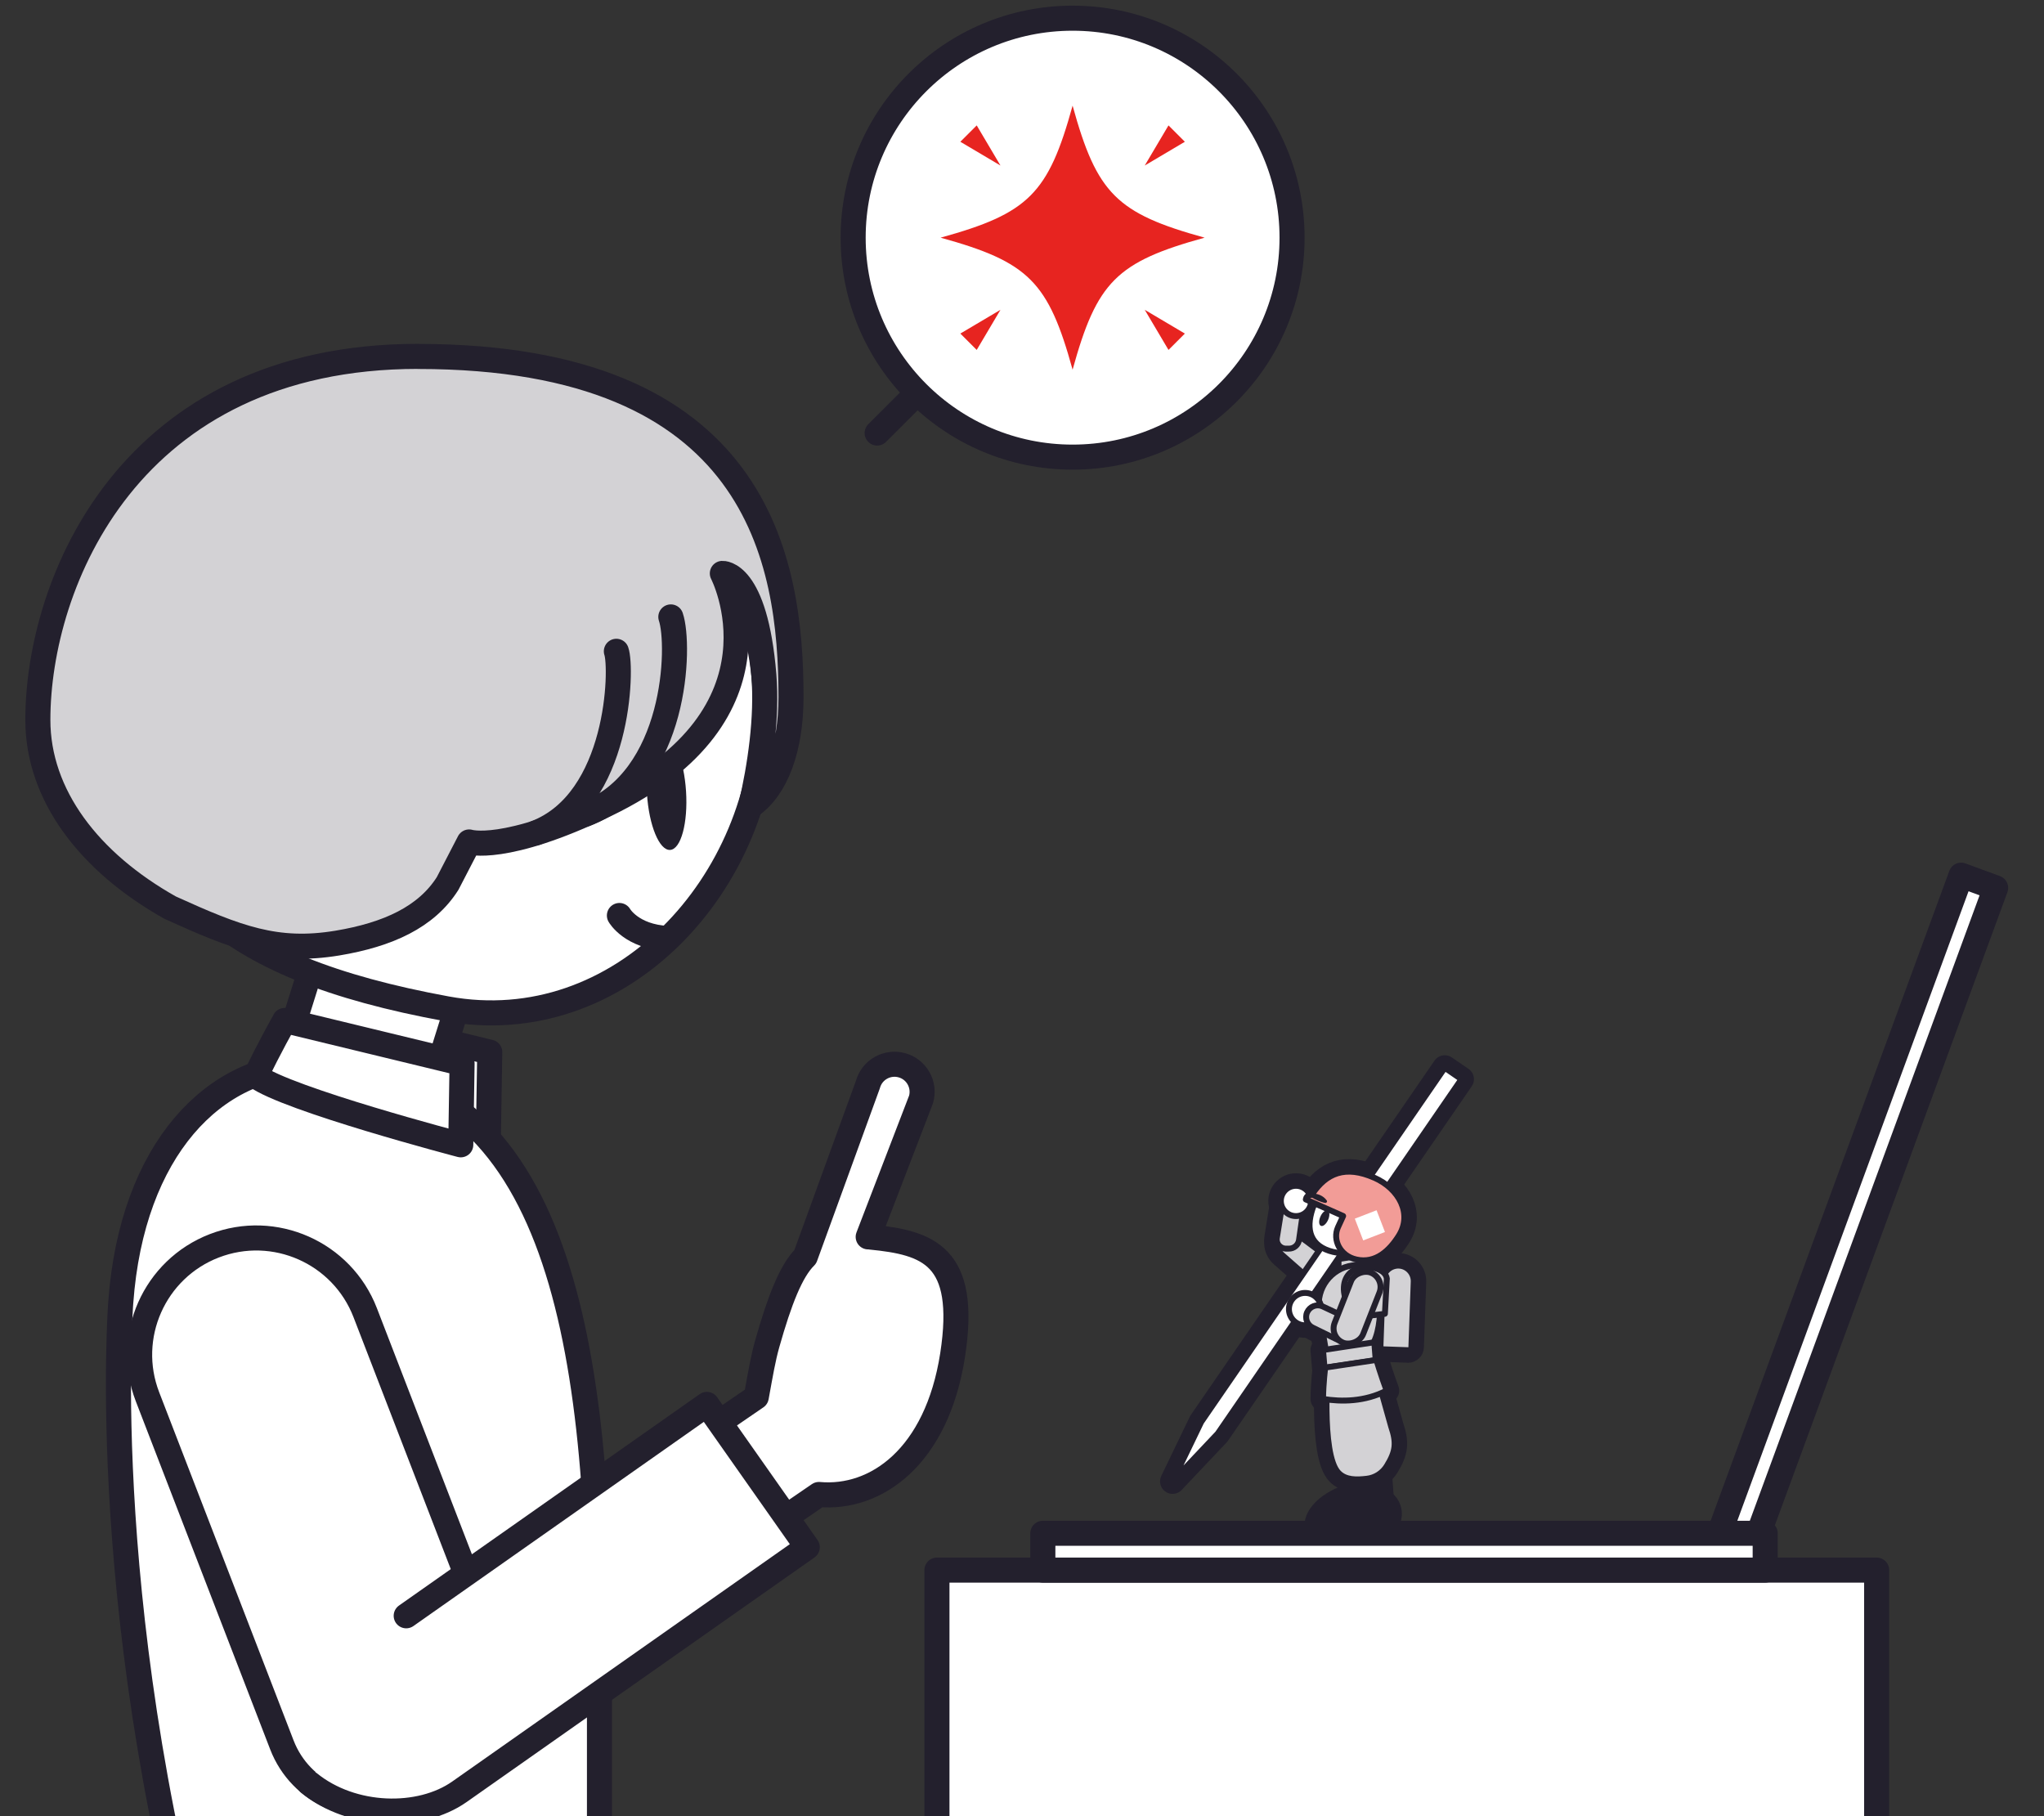 <?xml version="1.0" encoding="UTF-8"?><svg id="Layer_2" xmlns="http://www.w3.org/2000/svg" xmlns:xlink="http://www.w3.org/1999/xlink" viewBox="0 0 234.89 208.68"><rect x="0" y="0" width="234.89" height="208.68" fill="#333333" stroke="none"/><defs><style>.cls-1,.cls-2,.cls-3{fill:#fff;}.cls-1,.cls-4,.cls-5,.cls-6,.cls-3,.cls-7{stroke:#23202d;stroke-linecap:round;stroke-linejoin:round;}.cls-1,.cls-4,.cls-6{stroke-width:.68px;}.cls-4{fill:#f29c97;}.cls-8{fill:#e72420;}.cls-5,.cls-6{fill:#d3d2d5;}.cls-5,.cls-3,.cls-7{stroke-width:2.88px;}.cls-9,.cls-10,.cls-7{fill:none;}.cls-10{clip-path:url(#clippath);}.cls-11{fill:#23202d;}</style><clipPath id="clippath"><rect class="cls-9" y="0" width="234.89" height="208.68"/></clipPath></defs><g id="text_ph"><g class="cls-10"><rect class="cls-7" x="155.71" y="168.76" width="2.93" height="4.45" transform="translate(-11.68 11.53) rotate(-4.05)"/><path class="cls-7" d="m159.21,172.82c-1.1-1.18-2.83-1.34-4.44-.75-2.28.83-3.68,2.37-3.38,3.52.31,1.15,3.79,1.1,6.14.48,2.35-.62,2.5-2.38,1.68-3.25Z"/><path class="cls-7" d="m147.09,141.82h0c.61-.69,1.84-.08,3.04.81l2.65,1.99c.76.67.89,1.76.29,2.44h0c-.6.68-1.7.69-2.46.02l-3.24-2.85c-.75-.66-.88-1.74-.29-2.41Z"/><path class="cls-7" d="m147.4,138.1l2.45.4-.57,3.98c-.08.59-.6,1.02-1.19,1h-.36c-.63-.03-1.1-.6-1-1.22l.67-4.16Z"/><circle class="cls-7" cx="148.93" cy="138" r="1.74"/><polygon class="cls-7" points="157.16 145.17 154.27 145.64 154.27 144.04 157.16 143.57 157.16 145.17"/><polygon class="cls-7" points="157.6 145.41 153.82 146.02 153.82 144.68 157.6 144.08 157.6 145.41"/><path class="cls-7" d="m159.36,168.47h0c-.5.8-1.33,1.34-2.27,1.45-1.18.14-2.44.18-3.27-.67-2.09-2.14-1.19-12.82-1.19-12.82l4.93-.74,2.31,8.24c.64,1.88.53,2.85-.51,4.54Z"/><path class="cls-7" d="m157.6,154.7c-1.66,2.36-4.97,2.07-4.97,2.07l-1.04-6.25c-.35-2.47,1.36-4.76,3.83-5.11l1.64-.23c.66-.09,1.27.36,1.37,1.02,0,0,.83,6.15-.84,8.5Z"/><path class="cls-7" d="m161.8,155.15l-2.79-.1c-.21,0-.37-.18-.37-.39l.27-7.52c.04-.98.86-1.74,1.84-1.71h0c.98.04,1.74.86,1.71,1.84l-.27,7.52c0,.21-.18.37-.39.37Z"/><polygon class="cls-7" points="139.94 164.73 134.75 170.22 138.03 163.41 166.03 122.7 167.94 124.01 139.94 164.73"/><polygon class="cls-7" points="158.09 156.3 152.21 157.18 152.04 155.13 157.93 154.24 158.09 156.3"/><path class="cls-7" d="m159.35,159.79c-2.52,1.3-5.21,1.3-7.31.96.02-1.84.25-3.6.25-3.6l5.88-.88s.52,1.75,1.18,3.53Z"/><path class="cls-7" d="m159.14,150.97l-2.68.32c-.82.14-1.6-.41-1.74-1.24l-.27-1.58c-.17-1.57.67-2.59,2-2.82h0c1.08-.18,2.78.19,2.92,1.27l-.22,4.04Z"/><circle class="cls-7" cx="149.98" cy="150.43" r="1.86"/><path class="cls-7" d="m150.21,150.8h0c.3-.67,1.07-.98,1.74-.7l3.59,1.68-.87,2.64-3.77-1.84c-.68-.3-.99-1.1-.69-1.78Z"/><rect class="cls-7" x="151.62" y="148.51" width="8.65" height="3.52" rx="1.76" ry="1.76" transform="translate(-40.94 240.46) rotate(-68.55)"/><path class="cls-7" d="m158.98,141.44c1.12-2.53.29-5.36-1.86-6.32-2.15-.95-4.81.33-5.93,2.86-1.12,2.53-1.01,4.64,1.14,5.59s5.53.4,6.65-2.14Z"/><path class="cls-7" d="m157.94,135.34c-3.34-1.48-5.55-.53-7.15,1.89-.11.17-.62-.03-.73.6l4.29,1.9-.6,1.31c-.63,1.42.22,3.27,2.12,3.69,2.23.5,3.83-1.07,4.87-2.72,1.59-2.52.05-5.41-2.79-6.67Z"/><ellipse class="cls-7" cx="152.19" cy="139.99" rx=".96" ry=".48" transform="translate(-37.45 222.44) rotate(-66.11)"/><rect class="cls-7" x="156.08" y="139.48" width="2.68" height="2.68" transform="translate(-40.15 66.13) rotate(-21.11)"/><path class="cls-7" d="m150.62,137.32s.98.23,1.75.78"/><path class="cls-7" d="m150.66,137.15c.7-.04,1.4.22,1.81.8.09.13-.04.31-.19.28-.28-.02-2.36-.77-1.62-1.09h0Z"/><rect class="cls-11" x="155.71" y="168.76" width="2.93" height="4.45" transform="translate(-11.68 11.53) rotate(-4.05)"/><path class="cls-11" d="m159.21,172.82c-1.1-1.18-2.83-1.34-4.44-.75-2.28.83-3.68,2.37-3.38,3.52.31,1.15,3.79,1.1,6.14.48,2.35-.62,2.5-2.38,1.68-3.25Z"/><path class="cls-6" d="m147.09,141.82h0c.61-.69,1.84-.08,3.04.81l2.65,1.99c.76.67.89,1.76.29,2.44h0c-.6.68-1.7.69-2.46.02l-3.24-2.85c-.75-.66-.88-1.74-.29-2.41Z"/><path class="cls-6" d="m147.4,138.1l2.45.4-.57,3.98c-.08.59-.6,1.02-1.19,1h-.36c-.63-.03-1.1-.6-1-1.22l.67-4.16Z"/><circle class="cls-1" cx="148.93" cy="138" r="1.74"/><polygon class="cls-1" points="157.16 145.17 154.27 145.64 154.27 144.04 157.16 143.57 157.16 145.17"/><polygon class="cls-6" points="157.6 145.41 153.82 146.02 153.82 144.68 157.6 144.08 157.6 145.41"/><path class="cls-6" d="m159.36,168.47h0c-.5.8-1.33,1.34-2.27,1.45-1.18.14-2.44.18-3.27-.67-2.09-2.14-1.19-12.82-1.19-12.82l4.93-.74,2.31,8.24c.64,1.88.53,2.85-.51,4.54Z"/><path class="cls-6" d="m157.6,154.7c-1.66,2.36-4.97,2.07-4.97,2.07l-1.04-6.25c-.35-2.47,1.36-4.76,3.83-5.11l1.64-.23c.66-.09,1.27.36,1.37,1.02,0,0,.83,6.15-.84,8.5Z"/><path class="cls-6" d="m161.8,155.15l-2.79-.1c-.21,0-.37-.18-.37-.39l.27-7.52c.04-.98.86-1.74,1.84-1.71h0c.98.04,1.74.86,1.71,1.84l-.27,7.52c0,.21-.18.37-.39.37Z"/><polygon class="cls-1" points="139.94 164.73 134.75 170.22 138.03 163.41 166.03 122.7 167.94 124.01 139.94 164.73"/><polygon class="cls-6" points="158.09 156.3 152.21 157.18 152.04 155.13 157.93 154.24 158.09 156.3"/><path class="cls-6" d="m159.35,159.79c-2.52,1.3-5.21,1.3-7.31.96.02-1.84.25-3.6.25-3.6l5.88-.88s.52,1.75,1.18,3.53Z"/><path class="cls-6" d="m159.14,150.97l-2.68.32c-.82.14-1.6-.41-1.74-1.24l-.27-1.58c-.17-1.57.67-2.59,2-2.82h0c1.08-.18,2.78.19,2.92,1.27l-.22,4.04Z"/><circle class="cls-1" cx="149.98" cy="150.43" r="1.86"/><path class="cls-6" d="m150.21,150.8h0c.3-.67,1.07-.98,1.74-.7l3.59,1.68-.87,2.64-3.77-1.84c-.68-.3-.99-1.1-.69-1.78Z"/><rect class="cls-6" x="151.62" y="148.51" width="8.65" height="3.52" rx="1.76" ry="1.76" transform="translate(-40.94 240.46) rotate(-68.55)"/><path class="cls-1" d="m158.98,141.44c1.12-2.53.29-5.36-1.86-6.32-2.15-.95-4.81.33-5.93,2.86-1.12,2.53-1.01,4.64,1.14,5.59s5.53.4,6.65-2.14Z"/><path class="cls-4" d="m157.94,135.34c-3.34-1.48-5.55-.53-7.15,1.89-.11.17-.62-.03-.73.6l4.29,1.9-.6,1.31c-.63,1.42.22,3.27,2.12,3.69,2.23.5,3.83-1.07,4.87-2.72,1.59-2.52.05-5.41-2.79-6.67Z"/><ellipse class="cls-11" cx="152.19" cy="139.99" rx=".96" ry=".48" transform="translate(-37.45 222.44) rotate(-66.11)"/><rect class="cls-2" x="156.08" y="139.48" width="2.68" height="2.68" transform="translate(-40.15 66.13) rotate(-21.11)"/><path class="cls-11" d="m150.66,137.15c.7-.04,1.4.22,1.81.8.09.13-.04.31-.19.28-.28-.02-2.36-.77-1.62-1.09h0Z"/><rect class="cls-3" x="171.54" y="138.15" width="83.01" height="4.23" transform="translate(418.16 -11.36) rotate(110.17)"/><rect class="cls-3" x="107.67" y="180.42" width="107.99" height="67.91"/><rect class="cls-3" x="119.84" y="176.19" width="83.01" height="4.23"/><path class="cls-3" d="m35.89,115.96l20.39,4.94-.15,9.35s-19.95-5.23-23.55-7.9c1.47-3.14,3.32-6.39,3.32-6.39Z"/><rect class="cls-3" x="33.98" y="109.56" width="17.35" height="17.35" transform="translate(37.26 -7.34) rotate(17.38)"/><path class="cls-3" d="m87.96,81.27c0-20.23-16.4-36.64-36.64-36.64S14.69,61.03,14.69,81.27s10.6,29.88,36.64,34.65c19.9,3.65,36.64-14.41,36.64-34.65Z"/><ellipse class="cls-11" cx="76.59" cy="91.08" rx="2.25" ry="6.6" transform="translate(-5.61 5.03) rotate(-3.63)"/><path class="cls-5" d="m48.05,40.95c-33.24,0-43.7,26.07-43.7,41.78,0,8.63,5.9,16.35,15.21,21.57,7.69,3.49,12.2,5.23,19.21,4.07,5.82-.97,10.23-2.99,12.67-6.85l2.47-4.77s4.07,1.33,15.68-4.27c21.8-10.51,13.42-26.59,13.42-26.59,0,0,3.79-.29,4.77,11.7.4,4.87-.45,10.53-1.49,15,2.91-2.03,4.61-6.56,4.61-12.5,0-15.72-3.74-39.13-42.85-39.13Z"/><path class="cls-7" d="m77.09,70.89c1.11,3.24.71,18.67-9.82,22.67"/><path class="cls-7" d="m70.83,74.84c.68,1.89.4,17.19-9.29,20.88"/><path class="cls-7" d="m71.18,105.2s1.38,2.44,5.57,2.64"/><path class="cls-3" d="m68.89,237.4s-25.37,1.79-44.13-4.04c-13.86-46.52-10.88-83.73-10.88-83.73,1.29-17.59,10.79-27.31,21.9-27.31h0c27.97,0,33.11,30.64,33.11,68.44v46.63Z"/><path class="cls-3" d="m32.71,117.26l20.39,4.94-.15,9.35s-19.95-5.23-23.55-7.9c1.47-3.14,3.32-6.39,3.32-6.39Z"/><path class="cls-3" d="m36.7,140.91h0c7.4,0,13.41,6.01,13.41,13.41v42.89c0,5.94-4.83,10.77-10.77,10.77h-5.28c-5.94,0-10.77-4.83-10.77-10.77v-42.89c0-7.4,6.01-13.41,13.41-13.41Z" transform="translate(-60.36 24.92) rotate(-21.11)"/><path class="cls-3" d="m100.06,142.14c-.1,0-.19,0-.29-.01l6.08-15.81c.47-1.69-.51-3.44-2.2-3.91-1.69-.47-3.44.51-3.91,2.2l-7.2,19.8c-1.63,1.61-2.95,4.97-4.38,10.03-.47,1.68-.74,3.29-1.25,6.09l-16.01,10.97,5.17,12.59,18.04-12.36c6.55.59,13.54-4.31,15.36-16.01,1.78-11.5-2.84-12.92-9.43-13.57Z"/><path class="cls-3" d="m46.68,185.67l34.55-24.29,11.54,16.41-39.97,28.1c-4.53,3.19-12.32,3.02-17.28-1"/><circle class="cls-3" cx="123.26" cy="27.31" r="25.22"/><line class="cls-7" x1="105.1" y1="45.47" x2="100.8" y2="49.76"/><path class="cls-8" d="m138.43,27.31c-10.11,2.79-12.38,5.06-15.17,15.17-2.79-10.11-5.06-12.38-15.17-15.17,10.11-2.79,12.38-5.06,15.17-15.17,2.79,10.11,5.06,12.38,15.17,15.17Z"/><polygon class="cls-8" points="111.3 15.35 110.36 16.29 114.97 19.02 112.24 14.41 111.3 15.35"/><polygon class="cls-8" points="135.22 39.27 136.16 38.33 131.55 35.6 134.28 40.21 135.22 39.27"/><polygon class="cls-8" points="111.3 39.27 112.24 40.21 114.97 35.6 110.36 38.33 111.3 39.27"/><polygon class="cls-8" points="135.22 15.35 134.28 14.41 131.55 19.02 136.16 16.29 135.22 15.35"/></g></g></svg>